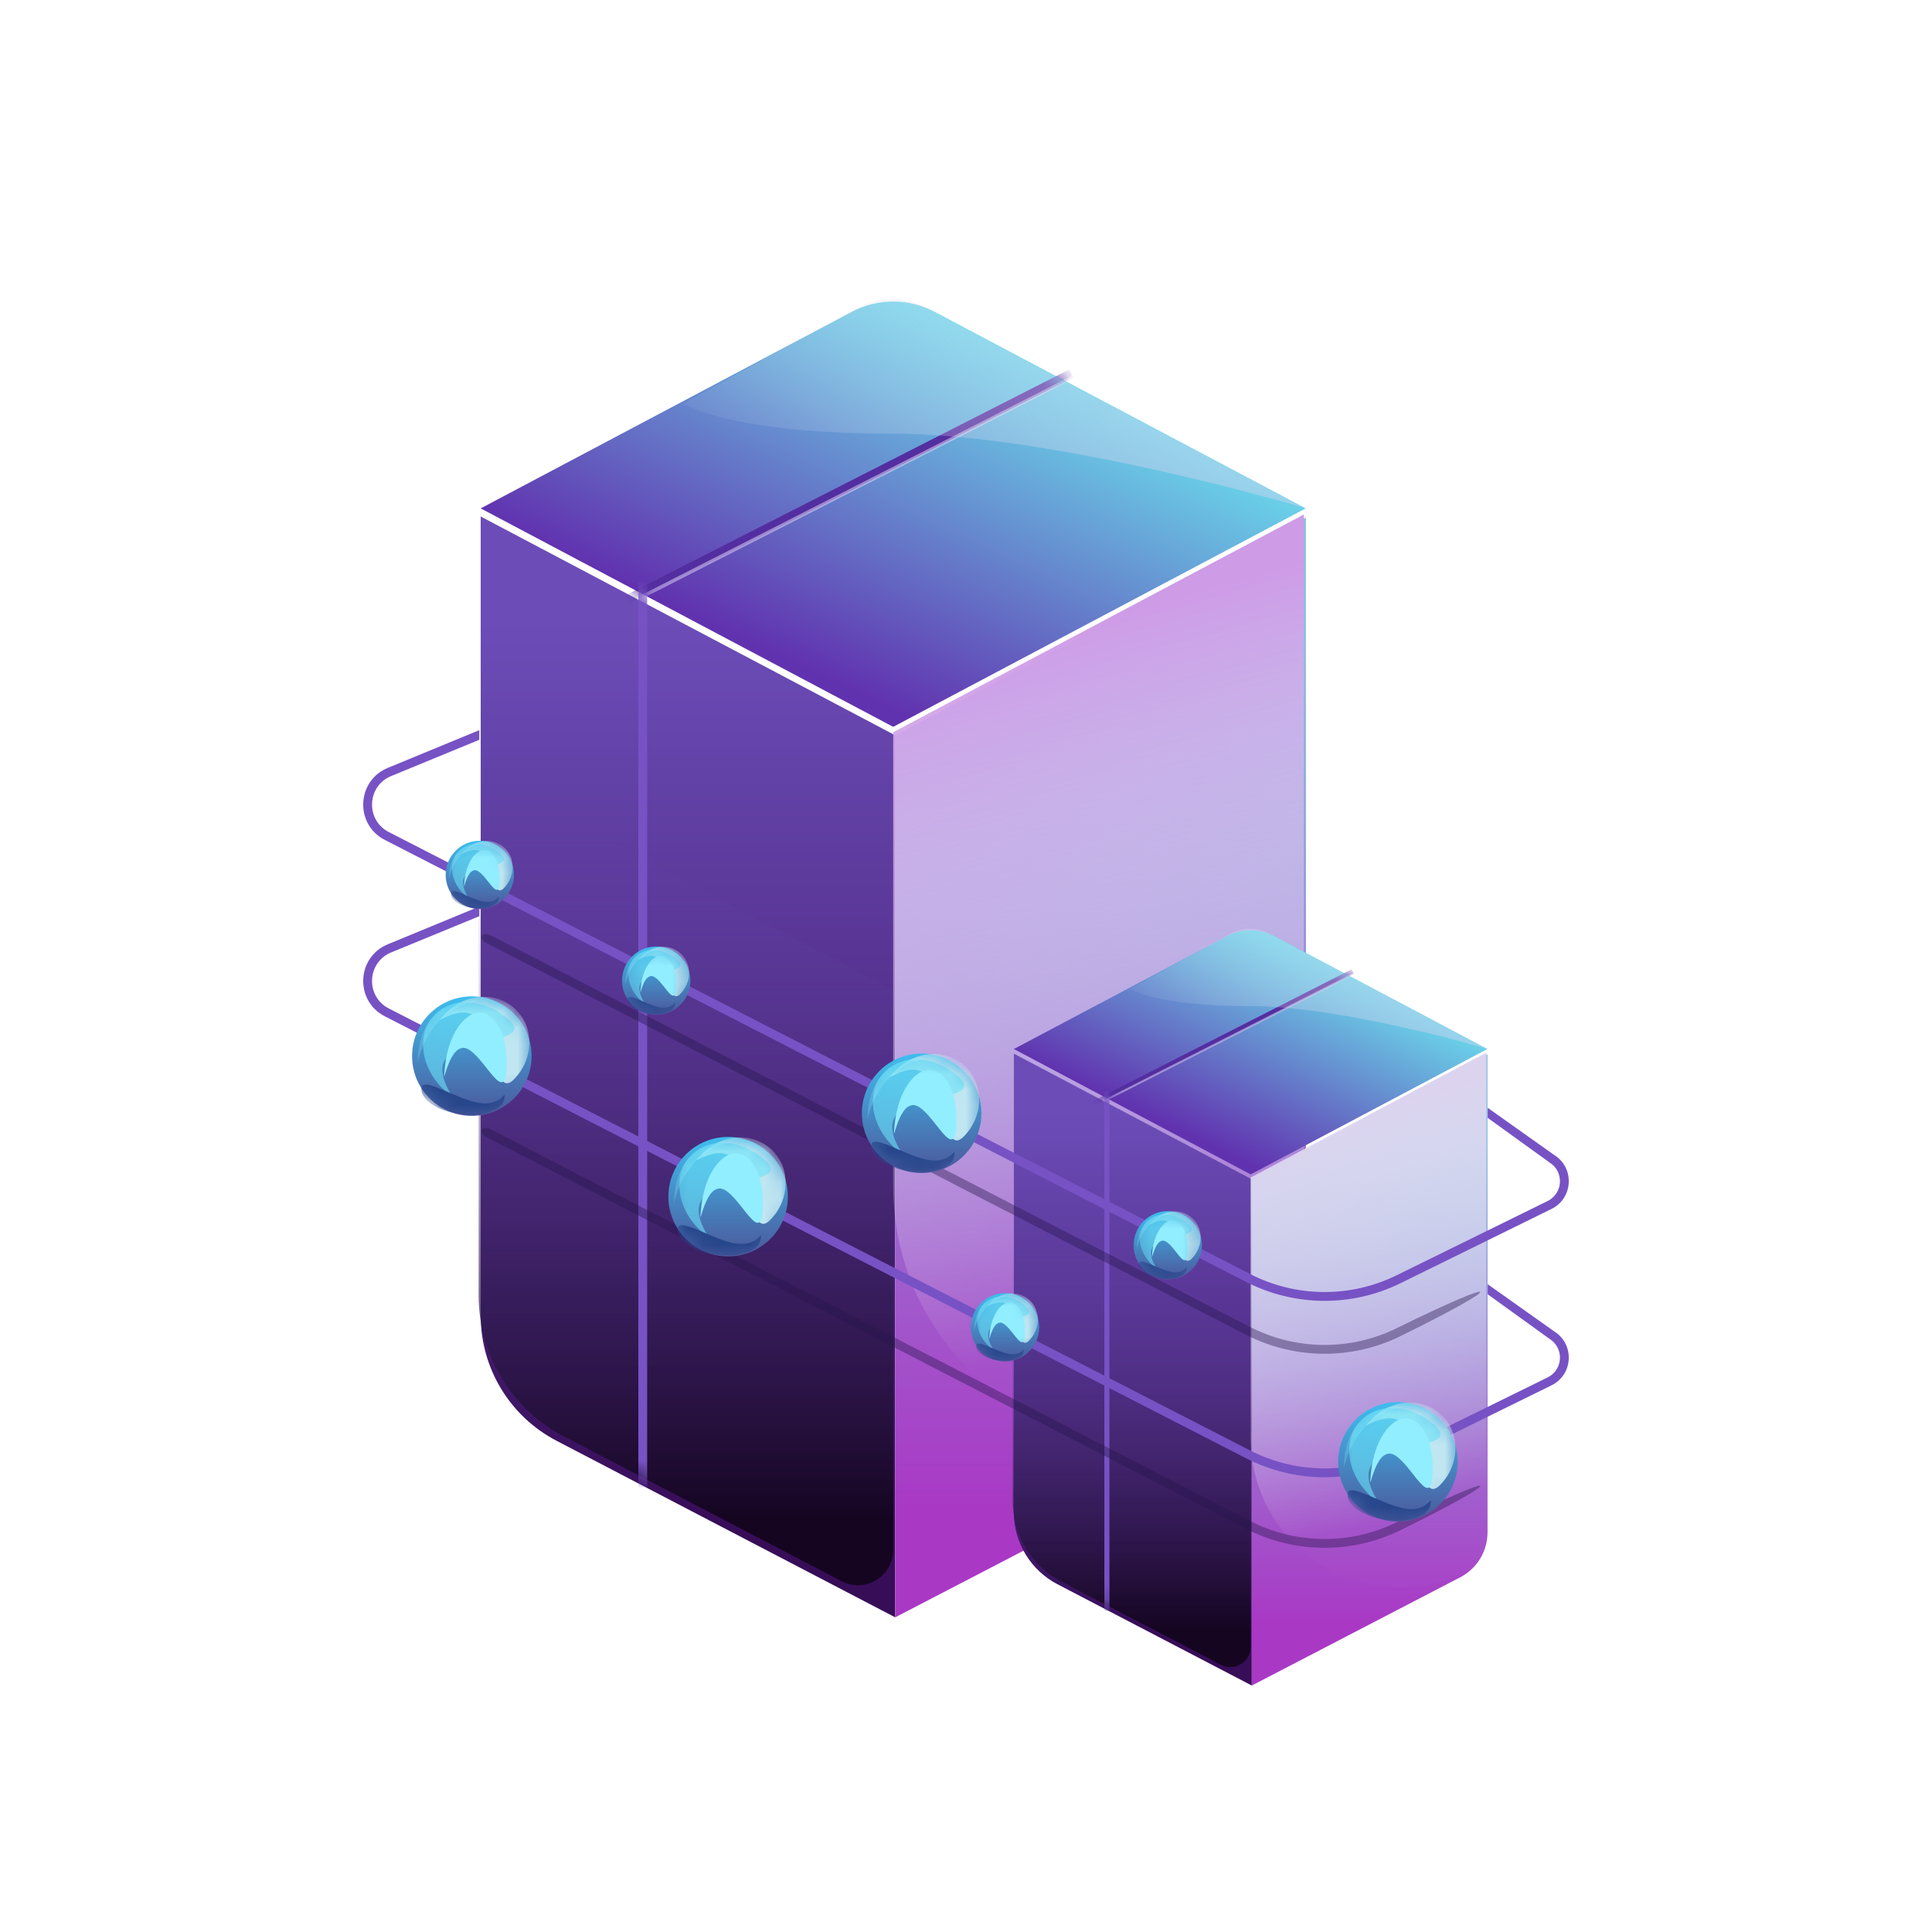 <svg width="125" height="125" viewBox="0 0 125 125" fill="none" xmlns="http://www.w3.org/2000/svg">
<path d="M55.119 20.171C56.79 19.287 58.79 19.287 60.461 20.171L84.479 32.892L57.79 47.027L31.101 32.892L55.119 20.171Z" fill="url(#paint0_linear_1713_763)"/>
<g filter="url(#filter0_i_1713_763)">
<path d="M31.101 84.552V32.845L57.921 47.004V104.07L36.011 92.648C32.993 91.075 31.101 87.955 31.101 84.552Z" fill="url(#paint1_linear_1713_763)"/>
</g>
<path d="M30.969 83.832V49.937L57.79 64.096V100.278C57.79 101.992 55.972 103.094 54.452 102.302L36.493 92.94C33.098 91.171 30.969 87.66 30.969 83.832Z" fill="url(#paint2_linear_1713_763)"/>
<g filter="url(#filter1_i_1713_763)">
<path d="M84.493 86.801V32.916L57.922 47.004V104.07L81.417 91.865C83.307 90.883 84.493 88.93 84.493 86.801Z" fill="url(#paint3_linear_1713_763)"/>
</g>
<path d="M84.361 88.421V33.286L57.79 47.374V76.714C57.79 89.347 71.184 97.483 82.394 91.659C83.603 91.031 84.361 89.783 84.361 88.421Z" fill="url(#paint4_linear_1713_763)"/>
<mask id="mask0_1713_763" style="mask-type:alpha" maskUnits="userSpaceOnUse" x="28" y="17" width="55" height="29">
<path d="M52.837 19.03C54.507 18.145 56.508 18.145 58.178 19.03L82.197 31.75L55.507 45.885L28.818 31.75L52.837 19.03Z" fill="url(#paint5_linear_1713_763)"/>
</mask>
<g mask="url(#mask0_1713_763)">
<path d="M69.31 24.157L39.494 39.343" stroke="#532EA0" stroke-width="0.571"/>
<path d="M71.022 23.587L41.206 38.773" stroke="#E8DEFD" stroke-opacity="0.5" stroke-width="0.228"/>
</g>
<mask id="mask1_1713_763" style="mask-type:alpha" maskUnits="userSpaceOnUse" x="30" y="32" width="28" height="73">
<path d="M30.969 84.524V32.817L57.79 46.976V104.042L35.879 92.62C32.862 91.047 30.969 87.927 30.969 84.524Z" fill="url(#paint6_linear_1713_763)"/>
</mask>
<g mask="url(#mask1_1713_763)">
<g filter="url(#filter2_d_1713_763)">
<path d="M41.301 37.663V96.227" stroke="#7752C4" stroke-width="0.571"/>
</g>
</g>
<path d="M55.498 19.899C56.846 19.157 58.477 19.144 59.837 19.864L84.347 32.845C84.347 32.845 68.248 28.055 57.658 28.055C47.069 28.055 44.226 26.108 44.226 26.108L55.498 19.899Z" fill="url(#paint7_linear_1713_763)" fill-opacity="0.4"/>
<path d="M79.383 60.569C80.342 60.061 81.49 60.061 82.449 60.569L96.235 67.871L80.916 75.984L65.597 67.871L79.383 60.569Z" fill="url(#paint8_linear_1713_763)"/>
<g filter="url(#filter3_i_1713_763)">
<path d="M65.597 97.523V67.844L80.992 75.971V108.726L68.415 102.17C66.683 101.267 65.597 99.476 65.597 97.523Z" fill="url(#paint9_linear_1713_763)"/>
</g>
<path d="M65.521 97.11V77.654L80.916 85.782V106.55C80.916 107.533 79.872 108.166 79 107.712L68.692 102.338C66.743 101.322 65.521 99.307 65.521 97.11Z" fill="url(#paint10_linear_1713_763)"/>
<g filter="url(#filter4_i_1713_763)">
<path d="M96.243 98.814V67.885L80.992 75.971V108.726L94.478 101.721C95.562 101.157 96.243 100.037 96.243 98.814Z" fill="url(#paint11_linear_1713_763)"/>
</g>
<path d="M96.168 99.744V68.097L80.916 76.184V93.024C80.916 100.276 88.604 104.945 95.038 101.603C95.732 101.242 96.168 100.526 96.168 99.744Z" fill="url(#paint12_linear_1713_763)"/>
<mask id="mask2_1713_763" style="mask-type:alpha" maskUnits="userSpaceOnUse" x="64" y="59" width="31" height="17">
<path d="M78.073 59.914C79.031 59.406 80.18 59.406 81.138 59.914L94.925 67.216L79.606 75.329L64.286 67.216L78.073 59.914Z" fill="url(#paint13_linear_1713_763)"/>
</mask>
<g mask="url(#mask2_1713_763)">
<path d="M87.529 62.857L70.414 71.574" stroke="#532EA0" stroke-width="0.328"/>
<path d="M88.511 62.529L71.397 71.246" stroke="#E8DEFD" stroke-opacity="0.5" stroke-width="0.131"/>
</g>
<mask id="mask3_1713_763" style="mask-type:alpha" maskUnits="userSpaceOnUse" x="65" y="67" width="16" height="42">
<path d="M65.522 97.507V67.828L80.916 75.955V108.71L68.34 102.154C66.608 101.251 65.522 99.46 65.522 97.507Z" fill="url(#paint14_linear_1713_763)"/>
</mask>
<g mask="url(#mask3_1713_763)">
<g filter="url(#filter5_d_1713_763)">
<path d="M71.452 70.61V104.225" stroke="#7752C4" stroke-width="0.328"/>
</g>
</g>
<path d="M79.601 60.413C80.375 59.987 81.311 59.98 82.092 60.393L96.16 67.844C96.16 67.844 86.919 65.094 80.841 65.094C74.763 65.094 73.131 63.977 73.131 63.977L79.601 60.413Z" fill="url(#paint15_linear_1713_763)" fill-opacity="0.4"/>
<path fill-rule="evenodd" clip-rule="evenodd" d="M25.123 49.669L31.012 47.24V47.864L25.333 50.2C23.737 50.831 23.628 53.05 25.156 53.834L80.882 82.43C83.851 83.954 87.366 83.983 90.361 82.511L100.132 77.705C101.133 77.213 101.207 75.814 100.264 75.219L96.254 72.326V71.676L100.569 74.736C101.889 75.57 101.785 77.528 100.384 78.217L90.613 83.023C87.456 84.575 83.751 84.543 80.621 82.938L24.896 54.341C22.931 53.334 23.07 50.481 25.123 49.669Z" fill="#7752C4"/>
<g filter="url(#filter6_f_1713_763)">
<path fill-rule="evenodd" clip-rule="evenodd" d="M31.753 60.517L80.882 85.854C83.851 87.378 87.366 87.407 90.361 85.935C97.466 82.44 97.605 83.008 90.612 86.447C87.456 87.999 83.751 87.968 80.621 86.362L31.493 61.025C30.838 60.689 31.244 60.256 31.753 60.517Z" fill="#26154B" fill-opacity="0.4"/>
</g>
<g filter="url(#filter7_f_1713_763)">
<path fill-rule="evenodd" clip-rule="evenodd" d="M31.753 73.071L80.882 98.408C83.851 99.932 87.366 99.962 90.361 98.489C97.466 94.995 97.605 95.562 90.612 99.001C87.456 100.554 83.751 100.522 80.621 98.916L31.493 73.579C30.838 73.243 31.244 72.81 31.753 73.071Z" fill="#26154B" fill-opacity="0.4"/>
</g>
<path fill-rule="evenodd" clip-rule="evenodd" d="M25.123 61.082L31.012 58.653V59.277L25.333 61.612C23.737 62.244 23.628 64.463 25.156 65.247L80.882 93.843C83.851 95.367 87.366 95.397 90.361 93.924L100.132 89.118C101.133 88.626 101.207 87.227 100.264 86.632L96.254 83.74V83.089L100.569 86.149C101.889 86.983 101.785 88.941 100.384 89.63L90.613 94.436C87.456 95.988 83.751 95.957 80.621 94.35L24.896 65.754C22.931 64.747 23.07 61.894 25.123 61.082Z" fill="#7752C4"/>
<circle cx="30.527" cy="68.329" r="3.866" fill="url(#paint16_linear_1713_763)"/>
<mask id="mask4_1713_763" style="mask-type:alpha" maskUnits="userSpaceOnUse" x="26" y="64" width="9" height="9">
<circle cx="30.527" cy="68.33" r="3.866" fill="url(#paint17_linear_1713_763)"/>
</mask>
<g mask="url(#mask4_1713_763)">
<g filter="url(#filter8_f_1713_763)">
<path d="M33.25 69.834C31.97 71.134 32.124 67.077 30.917 65.888C29.71 64.699 27.598 66.829 28.878 65.529C30.159 64.229 32.175 64.139 33.382 65.328C34.59 66.516 34.531 68.534 33.25 69.834Z" fill="#BFE6F1"/>
</g>
<g filter="url(#filter9_f_1713_763)">
<path d="M32.961 66.015C34.499 67.441 30.096 67.119 28.936 68.371C27.775 69.623 30.297 71.974 28.759 70.548C27.221 69.122 26.914 66.951 28.075 65.7C29.235 64.448 31.423 64.589 32.961 66.015Z" fill="#69E3F8" fill-opacity="0.6"/>
</g>
<g filter="url(#filter10_f_1713_763)">
<path d="M27.27 70.376C27.368 69.625 29.599 71.174 31.081 71.37C32.563 71.565 32.734 70.332 32.635 71.083C32.536 71.834 31.255 72.284 29.773 72.088C28.292 71.893 27.171 71.126 27.27 70.376Z" fill="#27468B"/>
</g>
<g filter="url(#filter11_f_1713_763)">
<path d="M32.746 69.394C32.538 71.418 31.115 67.91 30.022 67.798C28.93 67.686 28.582 71.013 28.79 68.988C28.997 66.964 30.051 65.414 31.143 65.526C32.236 65.638 32.953 67.37 32.746 69.394Z" fill="#91EEFF"/>
</g>
</g>
<path d="M30.867 64.793C29.606 64.629 27.073 65.192 27.02 68.752C27.26 67.558 28.366 65.095 30.867 64.793Z" fill="#A5F9FE" fill-opacity="0.21"/>
<circle cx="47.109" cy="77.425" r="3.866" fill="url(#paint18_linear_1713_763)"/>
<mask id="mask5_1713_763" style="mask-type:alpha" maskUnits="userSpaceOnUse" x="43" y="73" width="8" height="9">
<circle cx="47.11" cy="77.425" r="3.866" fill="url(#paint19_linear_1713_763)"/>
</mask>
<g mask="url(#mask5_1713_763)">
<g filter="url(#filter12_f_1713_763)">
<path d="M49.833 78.929C48.553 80.229 48.707 76.172 47.5 74.983C46.293 73.795 44.181 75.925 45.462 74.625C46.742 73.325 48.758 73.234 49.965 74.423C51.172 75.612 51.114 77.629 49.833 78.929Z" fill="#BFE6F1"/>
</g>
<g filter="url(#filter13_f_1713_763)">
<path d="M49.544 75.11C51.082 76.536 46.679 76.214 45.519 77.466C44.358 78.718 46.88 81.069 45.342 79.643C43.803 78.217 43.497 76.046 44.658 74.795C45.818 73.543 48.006 73.684 49.544 75.11Z" fill="#69E3F8" fill-opacity="0.6"/>
</g>
<g filter="url(#filter14_f_1713_763)">
<path d="M43.852 79.471C43.951 78.721 46.182 80.27 47.664 80.465C49.146 80.66 49.317 79.428 49.218 80.178C49.119 80.929 47.838 81.379 46.356 81.184C44.875 80.988 43.754 80.222 43.852 79.471Z" fill="#27468B"/>
</g>
<g filter="url(#filter15_f_1713_763)">
<path d="M49.329 78.489C49.121 80.513 47.698 77.005 46.605 76.893C45.513 76.781 45.165 80.108 45.373 78.084C45.58 76.059 46.634 74.509 47.726 74.621C48.819 74.733 49.536 76.465 49.329 78.489Z" fill="#91EEFF"/>
</g>
</g>
<path d="M47.45 73.888C46.189 73.725 43.656 74.287 43.603 77.848C43.843 76.654 44.949 74.191 47.45 73.888Z" fill="#A5F9FE" fill-opacity="0.21"/>
<circle cx="31.043" cy="56.604" r="2.209" fill="url(#paint20_linear_1713_763)"/>
<mask id="mask6_1713_763" style="mask-type:alpha" maskUnits="userSpaceOnUse" x="28" y="54" width="6" height="5">
<circle cx="31.043" cy="56.604" r="2.209" fill="url(#paint21_linear_1713_763)"/>
</mask>
<g mask="url(#mask6_1713_763)">
<g filter="url(#filter16_f_1713_763)">
<path d="M32.599 57.464C31.867 58.207 31.955 55.889 31.265 55.209C30.575 54.53 29.369 55.747 30.1 55.004C30.832 54.261 31.984 54.21 32.674 54.889C33.364 55.568 33.33 56.721 32.599 57.464Z" fill="#BFE6F1"/>
</g>
<g filter="url(#filter17_f_1713_763)">
<path d="M32.434 55.282C33.313 56.096 30.797 55.913 30.134 56.628C29.47 57.343 30.911 58.687 30.032 57.872C29.153 57.057 28.979 55.817 29.642 55.102C30.305 54.386 31.555 54.467 32.434 55.282Z" fill="#69E3F8" fill-opacity="0.6"/>
</g>
<g filter="url(#filter18_f_1713_763)">
<path d="M29.181 57.773C29.238 57.345 30.513 58.23 31.359 58.341C32.206 58.453 32.304 57.749 32.247 58.178C32.191 58.606 31.459 58.864 30.612 58.752C29.765 58.641 29.125 58.202 29.181 57.773Z" fill="#27468B"/>
</g>
<g filter="url(#filter19_f_1713_763)">
<path d="M32.31 57.212C32.192 58.369 31.378 56.364 30.754 56.3C30.13 56.236 29.931 58.138 30.05 56.981C30.169 55.824 30.771 54.938 31.395 55.002C32.019 55.066 32.429 56.056 32.31 57.212Z" fill="#91EEFF"/>
</g>
</g>
<path d="M31.237 54.584C30.517 54.49 29.069 54.812 29.039 56.846C29.176 56.164 29.808 54.756 31.237 54.584Z" fill="#A5F9FE" fill-opacity="0.21"/>
<circle cx="42.456" cy="63.452" r="2.209" fill="url(#paint22_linear_1713_763)"/>
<mask id="mask7_1713_763" style="mask-type:alpha" maskUnits="userSpaceOnUse" x="40" y="61" width="5" height="5">
<circle cx="42.456" cy="63.452" r="2.209" fill="url(#paint23_linear_1713_763)"/>
</mask>
<g mask="url(#mask7_1713_763)">
<g filter="url(#filter20_f_1713_763)">
<path d="M44.012 64.312C43.28 65.055 43.368 62.736 42.678 62.057C41.988 61.378 40.782 62.595 41.513 61.852C42.245 61.109 43.397 61.058 44.087 61.737C44.777 62.416 44.743 63.569 44.012 64.312Z" fill="#BFE6F1"/>
</g>
<g filter="url(#filter21_f_1713_763)">
<path d="M43.847 62.13C44.726 62.944 42.21 62.761 41.547 63.476C40.883 64.191 42.324 65.535 41.445 64.72C40.566 63.905 40.392 62.665 41.055 61.949C41.718 61.234 42.968 61.315 43.847 62.13Z" fill="#69E3F8" fill-opacity="0.6"/>
</g>
<g filter="url(#filter22_f_1713_763)">
<path d="M40.594 64.621C40.651 64.192 41.926 65.078 42.772 65.189C43.619 65.301 43.717 64.597 43.66 65.025C43.604 65.454 42.872 65.712 42.025 65.6C41.178 65.488 40.538 65.05 40.594 64.621Z" fill="#27468B"/>
</g>
<g filter="url(#filter23_f_1713_763)">
<path d="M43.724 64.06C43.605 65.217 42.791 63.212 42.167 63.148C41.543 63.084 41.344 64.985 41.463 63.829C41.582 62.672 42.184 61.786 42.808 61.85C43.432 61.914 43.842 62.904 43.724 64.06Z" fill="#91EEFF"/>
</g>
</g>
<path d="M42.65 61.431C41.93 61.338 40.482 61.659 40.452 63.694C40.589 63.012 41.221 61.604 42.65 61.431Z" fill="#A5F9FE" fill-opacity="0.21"/>
<circle cx="65.025" cy="85.875" r="2.209" fill="url(#paint24_linear_1713_763)"/>
<mask id="mask8_1713_763" style="mask-type:alpha" maskUnits="userSpaceOnUse" x="62" y="83" width="6" height="6">
<circle cx="65.025" cy="85.875" r="2.209" fill="url(#paint25_linear_1713_763)"/>
</mask>
<g mask="url(#mask8_1713_763)">
<g filter="url(#filter24_f_1713_763)">
<path d="M66.582 86.735C65.85 87.478 65.938 85.159 65.248 84.48C64.558 83.801 63.352 85.018 64.083 84.275C64.815 83.532 65.967 83.48 66.657 84.16C67.347 84.839 67.313 85.992 66.582 86.735Z" fill="#BFE6F1"/>
</g>
<g filter="url(#filter25_f_1713_763)">
<path d="M66.417 84.552C67.296 85.367 64.779 85.183 64.116 85.898C63.453 86.614 64.894 87.957 64.015 87.143C63.136 86.328 62.961 85.087 63.624 84.372C64.288 83.657 65.538 83.737 66.417 84.552Z" fill="#69E3F8" fill-opacity="0.6"/>
</g>
<g filter="url(#filter26_f_1713_763)">
<path d="M63.164 87.044C63.221 86.615 64.496 87.501 65.342 87.612C66.189 87.724 66.287 87.019 66.23 87.448C66.174 87.877 65.442 88.134 64.595 88.023C63.748 87.911 63.108 87.473 63.164 87.044Z" fill="#27468B"/>
</g>
<g filter="url(#filter27_f_1713_763)">
<path d="M66.293 86.483C66.175 87.64 65.361 85.635 64.737 85.571C64.113 85.507 63.914 87.408 64.033 86.251C64.151 85.095 64.754 84.209 65.378 84.273C66.002 84.337 66.412 85.326 66.293 86.483Z" fill="#91EEFF"/>
</g>
</g>
<path d="M65.219 83.854C64.499 83.761 63.051 84.082 63.021 86.117C63.159 85.434 63.791 84.027 65.219 83.854Z" fill="#A5F9FE" fill-opacity="0.21"/>
<circle cx="75.554" cy="80.572" r="2.209" fill="url(#paint26_linear_1713_763)"/>
<mask id="mask9_1713_763" style="mask-type:alpha" maskUnits="userSpaceOnUse" x="73" y="78" width="5" height="5">
<circle cx="75.554" cy="80.572" r="2.209" fill="url(#paint27_linear_1713_763)"/>
</mask>
<g mask="url(#mask9_1713_763)">
<g filter="url(#filter28_f_1713_763)">
<path d="M77.11 81.431C76.379 82.174 76.467 79.856 75.777 79.177C75.087 78.498 73.881 79.715 74.612 78.972C75.344 78.229 76.496 78.177 77.186 78.856C77.876 79.536 77.842 80.689 77.11 81.431Z" fill="#BFE6F1"/>
</g>
<g filter="url(#filter29_f_1713_763)">
<path d="M76.945 79.249C77.824 80.064 75.308 79.88 74.645 80.595C73.982 81.311 75.423 82.654 74.544 81.84C73.665 81.025 73.49 79.784 74.153 79.069C74.816 78.354 76.066 78.434 76.945 79.249Z" fill="#69E3F8" fill-opacity="0.6"/>
</g>
<g filter="url(#filter30_f_1713_763)">
<path d="M73.693 81.741C73.749 81.312 75.024 82.198 75.871 82.309C76.718 82.421 76.816 81.716 76.759 82.145C76.703 82.574 75.97 82.831 75.124 82.72C74.277 82.608 73.636 82.17 73.693 81.741Z" fill="#27468B"/>
</g>
<g filter="url(#filter31_f_1713_763)">
<path d="M76.822 81.18C76.704 82.337 75.89 80.332 75.266 80.268C74.642 80.204 74.443 82.105 74.562 80.948C74.68 79.791 75.282 78.906 75.907 78.97C76.531 79.034 76.941 80.023 76.822 81.18Z" fill="#91EEFF"/>
</g>
</g>
<path d="M75.748 78.551C75.028 78.457 73.58 78.779 73.55 80.814C73.687 80.131 74.319 78.724 75.748 78.551Z" fill="#A5F9FE" fill-opacity="0.21"/>
<circle cx="59.63" cy="72.029" r="3.866" fill="url(#paint28_linear_1713_763)"/>
<mask id="mask10_1713_763" style="mask-type:alpha" maskUnits="userSpaceOnUse" x="55" y="68" width="9" height="8">
<circle cx="59.631" cy="72.029" r="3.866" fill="url(#paint29_linear_1713_763)"/>
</mask>
<g mask="url(#mask10_1713_763)">
<g filter="url(#filter32_f_1713_763)">
<path d="M62.354 73.534C61.074 74.834 61.228 70.777 60.02 69.588C58.813 68.399 56.702 70.529 57.982 69.229C59.262 67.929 61.279 67.839 62.486 69.028C63.693 70.216 63.634 72.234 62.354 73.534Z" fill="#BFE6F1"/>
</g>
<g filter="url(#filter33_f_1713_763)">
<path d="M62.065 69.715C63.603 71.141 59.201 70.819 58.04 72.07C56.88 73.322 59.401 75.674 57.863 74.248C56.325 72.822 56.019 70.651 57.179 69.399C58.34 68.147 60.527 68.289 62.065 69.715Z" fill="#69E3F8" fill-opacity="0.6"/>
</g>
<g filter="url(#filter34_f_1713_763)">
<path d="M56.374 74.076C56.473 73.325 58.704 74.874 60.185 75.069C61.667 75.265 61.839 74.032 61.74 74.783C61.641 75.533 60.359 75.983 58.878 75.788C57.396 75.593 56.275 74.826 56.374 74.076Z" fill="#27468B"/>
</g>
<g filter="url(#filter35_f_1713_763)">
<path d="M61.85 73.094C61.642 75.118 60.219 71.609 59.126 71.498C58.034 71.385 57.686 74.713 57.894 72.688C58.101 70.664 59.155 69.114 60.247 69.225C61.34 69.338 62.057 71.069 61.85 73.094Z" fill="#91EEFF"/>
</g>
</g>
<path d="M59.971 68.493C58.71 68.329 56.177 68.892 56.124 72.452C56.364 71.258 57.47 68.795 59.971 68.493Z" fill="#A5F9FE" fill-opacity="0.21"/>
<circle cx="90.446" cy="94.58" r="3.866" fill="url(#paint30_linear_1713_763)"/>
<mask id="mask11_1713_763" style="mask-type:alpha" maskUnits="userSpaceOnUse" x="86" y="90" width="9" height="9">
<circle cx="90.446" cy="94.58" r="3.866" fill="url(#paint31_linear_1713_763)"/>
</mask>
<g mask="url(#mask11_1713_763)">
<g filter="url(#filter36_f_1713_763)">
<path d="M93.169 96.084C91.889 97.384 92.043 93.327 90.836 92.138C89.629 90.949 87.517 93.079 88.797 91.779C90.078 90.479 92.094 90.389 93.301 91.578C94.508 92.766 94.45 94.784 93.169 96.084Z" fill="#BFE6F1"/>
</g>
<g filter="url(#filter37_f_1713_763)">
<path d="M92.881 92.265C94.419 93.691 90.016 93.369 88.856 94.621C87.695 95.872 90.217 98.224 88.678 96.798C87.14 95.372 86.834 93.201 87.995 91.95C89.155 90.698 91.343 90.839 92.881 92.265Z" fill="#69E3F8" fill-opacity="0.6"/>
</g>
<g filter="url(#filter38_f_1713_763)">
<path d="M87.189 96.626C87.288 95.875 89.519 97.424 91.001 97.62C92.483 97.815 92.654 96.582 92.555 97.333C92.456 98.083 91.175 98.534 89.693 98.338C88.212 98.143 87.091 97.376 87.189 96.626Z" fill="#27468B"/>
</g>
<g filter="url(#filter39_f_1713_763)">
<path d="M92.665 95.644C92.457 97.668 91.034 94.16 89.942 94.048C88.849 93.936 88.502 97.263 88.709 95.238C88.917 93.214 89.971 91.664 91.063 91.776C92.155 91.888 92.873 93.62 92.665 95.644Z" fill="#91EEFF"/>
</g>
</g>
<path d="M90.786 91.043C89.526 90.879 86.992 91.442 86.939 95.002C87.18 93.808 88.285 91.345 90.786 91.043Z" fill="#A5F9FE" fill-opacity="0.21"/>
<defs>
<filter id="filter0_i_1713_763" x="31.101" y="32.845" width="26.821" height="71.796" filterUnits="userSpaceOnUse" color-interpolation-filters="sRGB">
<feFlood flood-opacity="0" result="BackgroundImageFix"/>
<feBlend mode="normal" in="SourceGraphic" in2="BackgroundImageFix" result="shape"/>
<feColorMatrix in="SourceAlpha" type="matrix" values="0 0 0 0 0 0 0 0 0 0 0 0 0 0 0 0 0 0 127 0" result="hardAlpha"/>
<feOffset dy="0.571"/>
<feGaussianBlur stdDeviation="0.285"/>
<feComposite in2="hardAlpha" operator="arithmetic" k2="-1" k3="1"/>
<feColorMatrix type="matrix" values="0 0 0 0 1 0 0 0 0 1 0 0 0 0 1 0 0 0 0.25 0"/>
<feBlend mode="normal" in2="shape" result="effect1_innerShadow_1713_763"/>
</filter>
<filter id="filter1_i_1713_763" x="57.921" y="32.916" width="26.571" height="71.724" filterUnits="userSpaceOnUse" color-interpolation-filters="sRGB">
<feFlood flood-opacity="0" result="BackgroundImageFix"/>
<feBlend mode="normal" in="SourceGraphic" in2="BackgroundImageFix" result="shape"/>
<feColorMatrix in="SourceAlpha" type="matrix" values="0 0 0 0 0 0 0 0 0 0 0 0 0 0 0 0 0 0 127 0" result="hardAlpha"/>
<feOffset dy="0.571"/>
<feGaussianBlur stdDeviation="0.285"/>
<feComposite in2="hardAlpha" operator="arithmetic" k2="-1" k3="1"/>
<feColorMatrix type="matrix" values="0 0 0 0 1 0 0 0 0 1 0 0 0 0 1 0 0 0 1 0"/>
<feBlend mode="normal" in2="shape" result="effect1_innerShadow_1713_763"/>
</filter>
<filter id="filter2_d_1713_763" x="41.016" y="37.378" width="1.141" height="59.134" filterUnits="userSpaceOnUse" color-interpolation-filters="sRGB">
<feFlood flood-opacity="0" result="BackgroundImageFix"/>
<feColorMatrix in="SourceAlpha" type="matrix" values="0 0 0 0 0 0 0 0 0 0 0 0 0 0 0 0 0 0 127 0" result="hardAlpha"/>
<feOffset dx="0.285"/>
<feGaussianBlur stdDeviation="0.143"/>
<feComposite in2="hardAlpha" operator="out"/>
<feColorMatrix type="matrix" values="0 0 0 0 0.103 0 0 0 0 0.069 0 0 0 0 0.317 0 0 0 0.45 0"/>
<feBlend mode="normal" in2="BackgroundImageFix" result="effect1_dropShadow_1713_763"/>
<feBlend mode="normal" in="SourceGraphic" in2="effect1_dropShadow_1713_763" result="shape"/>
</filter>
<filter id="filter3_i_1713_763" x="65.597" y="67.844" width="15.395" height="41.21" filterUnits="userSpaceOnUse" color-interpolation-filters="sRGB">
<feFlood flood-opacity="0" result="BackgroundImageFix"/>
<feBlend mode="normal" in="SourceGraphic" in2="BackgroundImageFix" result="shape"/>
<feColorMatrix in="SourceAlpha" type="matrix" values="0 0 0 0 0 0 0 0 0 0 0 0 0 0 0 0 0 0 127 0" result="hardAlpha"/>
<feOffset dy="0.328"/>
<feGaussianBlur stdDeviation="0.164"/>
<feComposite in2="hardAlpha" operator="arithmetic" k2="-1" k3="1"/>
<feColorMatrix type="matrix" values="0 0 0 0 1 0 0 0 0 1 0 0 0 0 1 0 0 0 0.25 0"/>
<feBlend mode="normal" in2="shape" result="effect1_innerShadow_1713_763"/>
</filter>
<filter id="filter4_i_1713_763" x="80.992" y="67.885" width="15.252" height="41.169" filterUnits="userSpaceOnUse" color-interpolation-filters="sRGB">
<feFlood flood-opacity="0" result="BackgroundImageFix"/>
<feBlend mode="normal" in="SourceGraphic" in2="BackgroundImageFix" result="shape"/>
<feColorMatrix in="SourceAlpha" type="matrix" values="0 0 0 0 0 0 0 0 0 0 0 0 0 0 0 0 0 0 127 0" result="hardAlpha"/>
<feOffset dy="0.328"/>
<feGaussianBlur stdDeviation="0.164"/>
<feComposite in2="hardAlpha" operator="arithmetic" k2="-1" k3="1"/>
<feColorMatrix type="matrix" values="0 0 0 0 1 0 0 0 0 1 0 0 0 0 1 0 0 0 1 0"/>
<feBlend mode="normal" in2="shape" result="effect1_innerShadow_1713_763"/>
</filter>
<filter id="filter5_d_1713_763" x="71.289" y="70.446" width="0.655" height="33.943" filterUnits="userSpaceOnUse" color-interpolation-filters="sRGB">
<feFlood flood-opacity="0" result="BackgroundImageFix"/>
<feColorMatrix in="SourceAlpha" type="matrix" values="0 0 0 0 0 0 0 0 0 0 0 0 0 0 0 0 0 0 127 0" result="hardAlpha"/>
<feOffset dx="0.164"/>
<feGaussianBlur stdDeviation="0.082"/>
<feComposite in2="hardAlpha" operator="out"/>
<feColorMatrix type="matrix" values="0 0 0 0 0.103 0 0 0 0 0.069 0 0 0 0 0.317 0 0 0 0.45 0"/>
<feBlend mode="normal" in2="BackgroundImageFix" result="effect1_dropShadow_1713_763"/>
<feBlend mode="normal" in="SourceGraphic" in2="effect1_dropShadow_1713_763" result="shape"/>
</filter>
<filter id="filter6_f_1713_763" x="29.441" y="58.725" width="68.045" height="30.576" filterUnits="userSpaceOnUse" color-interpolation-filters="sRGB">
<feFlood flood-opacity="0" result="BackgroundImageFix"/>
<feBlend mode="normal" in="SourceGraphic" in2="BackgroundImageFix" result="shape"/>
<feGaussianBlur stdDeviation="0.856" result="effect1_foregroundBlur_1713_763"/>
</filter>
<filter id="filter7_f_1713_763" x="29.441" y="71.279" width="68.045" height="30.576" filterUnits="userSpaceOnUse" color-interpolation-filters="sRGB">
<feFlood flood-opacity="0" result="BackgroundImageFix"/>
<feBlend mode="normal" in="SourceGraphic" in2="BackgroundImageFix" result="shape"/>
<feGaussianBlur stdDeviation="0.856" result="effect1_foregroundBlur_1713_763"/>
</filter>
<filter id="filter8_f_1713_763" x="27.278" y="63.289" width="8.175" height="8.001" filterUnits="userSpaceOnUse" color-interpolation-filters="sRGB">
<feFlood flood-opacity="0" result="BackgroundImageFix"/>
<feBlend mode="normal" in="SourceGraphic" in2="BackgroundImageFix" result="shape"/>
<feGaussianBlur stdDeviation="0.601" result="effect1_foregroundBlur_1713_763"/>
</filter>
<filter id="filter9_f_1713_763" x="26.168" y="63.643" width="8.317" height="8.552" filterUnits="userSpaceOnUse" color-interpolation-filters="sRGB">
<feFlood flood-opacity="0" result="BackgroundImageFix"/>
<feBlend mode="normal" in="SourceGraphic" in2="BackgroundImageFix" result="shape"/>
<feGaussianBlur stdDeviation="0.601" result="effect1_foregroundBlur_1713_763"/>
</filter>
<filter id="filter10_f_1713_763" x="26.061" y="68.969" width="7.8" height="4.367" filterUnits="userSpaceOnUse" color-interpolation-filters="sRGB">
<feFlood flood-opacity="0" result="BackgroundImageFix"/>
<feBlend mode="normal" in="SourceGraphic" in2="BackgroundImageFix" result="shape"/>
<feGaussianBlur stdDeviation="0.601" result="effect1_foregroundBlur_1713_763"/>
</filter>
<filter id="filter11_f_1713_763" x="24.953" y="61.74" width="11.608" height="12.062" filterUnits="userSpaceOnUse" color-interpolation-filters="sRGB">
<feFlood flood-opacity="0" result="BackgroundImageFix"/>
<feBlend mode="normal" in="SourceGraphic" in2="BackgroundImageFix" result="shape"/>
<feGaussianBlur stdDeviation="1.89" result="effect1_foregroundBlur_1713_763"/>
</filter>
<filter id="filter12_f_1713_763" x="43.861" y="72.385" width="8.175" height="8.001" filterUnits="userSpaceOnUse" color-interpolation-filters="sRGB">
<feFlood flood-opacity="0" result="BackgroundImageFix"/>
<feBlend mode="normal" in="SourceGraphic" in2="BackgroundImageFix" result="shape"/>
<feGaussianBlur stdDeviation="0.601" result="effect1_foregroundBlur_1713_763"/>
</filter>
<filter id="filter13_f_1713_763" x="42.751" y="72.738" width="8.317" height="8.552" filterUnits="userSpaceOnUse" color-interpolation-filters="sRGB">
<feFlood flood-opacity="0" result="BackgroundImageFix"/>
<feBlend mode="normal" in="SourceGraphic" in2="BackgroundImageFix" result="shape"/>
<feGaussianBlur stdDeviation="0.601" result="effect1_foregroundBlur_1713_763"/>
</filter>
<filter id="filter14_f_1713_763" x="42.644" y="78.064" width="7.8" height="4.367" filterUnits="userSpaceOnUse" color-interpolation-filters="sRGB">
<feFlood flood-opacity="0" result="BackgroundImageFix"/>
<feBlend mode="normal" in="SourceGraphic" in2="BackgroundImageFix" result="shape"/>
<feGaussianBlur stdDeviation="0.601" result="effect1_foregroundBlur_1713_763"/>
</filter>
<filter id="filter15_f_1713_763" x="41.536" y="70.835" width="11.608" height="12.062" filterUnits="userSpaceOnUse" color-interpolation-filters="sRGB">
<feFlood flood-opacity="0" result="BackgroundImageFix"/>
<feBlend mode="normal" in="SourceGraphic" in2="BackgroundImageFix" result="shape"/>
<feGaussianBlur stdDeviation="1.89" result="effect1_foregroundBlur_1713_763"/>
</filter>
<filter id="filter16_f_1713_763" x="29.186" y="53.724" width="4.671" height="4.572" filterUnits="userSpaceOnUse" color-interpolation-filters="sRGB">
<feFlood flood-opacity="0" result="BackgroundImageFix"/>
<feBlend mode="normal" in="SourceGraphic" in2="BackgroundImageFix" result="shape"/>
<feGaussianBlur stdDeviation="0.344" result="effect1_foregroundBlur_1713_763"/>
</filter>
<filter id="filter17_f_1713_763" x="28.552" y="53.926" width="4.753" height="4.887" filterUnits="userSpaceOnUse" color-interpolation-filters="sRGB">
<feFlood flood-opacity="0" result="BackgroundImageFix"/>
<feBlend mode="normal" in="SourceGraphic" in2="BackgroundImageFix" result="shape"/>
<feGaussianBlur stdDeviation="0.344" result="effect1_foregroundBlur_1713_763"/>
</filter>
<filter id="filter18_f_1713_763" x="28.491" y="56.97" width="4.457" height="2.496" filterUnits="userSpaceOnUse" color-interpolation-filters="sRGB">
<feFlood flood-opacity="0" result="BackgroundImageFix"/>
<feBlend mode="normal" in="SourceGraphic" in2="BackgroundImageFix" result="shape"/>
<feGaussianBlur stdDeviation="0.344" result="effect1_foregroundBlur_1713_763"/>
</filter>
<filter id="filter19_f_1713_763" x="27.858" y="52.839" width="6.633" height="6.892" filterUnits="userSpaceOnUse" color-interpolation-filters="sRGB">
<feFlood flood-opacity="0" result="BackgroundImageFix"/>
<feBlend mode="normal" in="SourceGraphic" in2="BackgroundImageFix" result="shape"/>
<feGaussianBlur stdDeviation="1.08" result="effect1_foregroundBlur_1713_763"/>
</filter>
<filter id="filter20_f_1713_763" x="40.599" y="60.572" width="4.671" height="4.572" filterUnits="userSpaceOnUse" color-interpolation-filters="sRGB">
<feFlood flood-opacity="0" result="BackgroundImageFix"/>
<feBlend mode="normal" in="SourceGraphic" in2="BackgroundImageFix" result="shape"/>
<feGaussianBlur stdDeviation="0.344" result="effect1_foregroundBlur_1713_763"/>
</filter>
<filter id="filter21_f_1713_763" x="39.965" y="60.774" width="4.753" height="4.887" filterUnits="userSpaceOnUse" color-interpolation-filters="sRGB">
<feFlood flood-opacity="0" result="BackgroundImageFix"/>
<feBlend mode="normal" in="SourceGraphic" in2="BackgroundImageFix" result="shape"/>
<feGaussianBlur stdDeviation="0.344" result="effect1_foregroundBlur_1713_763"/>
</filter>
<filter id="filter22_f_1713_763" x="39.904" y="63.818" width="4.457" height="2.496" filterUnits="userSpaceOnUse" color-interpolation-filters="sRGB">
<feFlood flood-opacity="0" result="BackgroundImageFix"/>
<feBlend mode="normal" in="SourceGraphic" in2="BackgroundImageFix" result="shape"/>
<feGaussianBlur stdDeviation="0.344" result="effect1_foregroundBlur_1713_763"/>
</filter>
<filter id="filter23_f_1713_763" x="39.271" y="59.687" width="6.633" height="6.892" filterUnits="userSpaceOnUse" color-interpolation-filters="sRGB">
<feFlood flood-opacity="0" result="BackgroundImageFix"/>
<feBlend mode="normal" in="SourceGraphic" in2="BackgroundImageFix" result="shape"/>
<feGaussianBlur stdDeviation="1.08" result="effect1_foregroundBlur_1713_763"/>
</filter>
<filter id="filter24_f_1713_763" x="63.169" y="82.995" width="4.671" height="4.572" filterUnits="userSpaceOnUse" color-interpolation-filters="sRGB">
<feFlood flood-opacity="0" result="BackgroundImageFix"/>
<feBlend mode="normal" in="SourceGraphic" in2="BackgroundImageFix" result="shape"/>
<feGaussianBlur stdDeviation="0.344" result="effect1_foregroundBlur_1713_763"/>
</filter>
<filter id="filter25_f_1713_763" x="62.535" y="83.197" width="4.753" height="4.887" filterUnits="userSpaceOnUse" color-interpolation-filters="sRGB">
<feFlood flood-opacity="0" result="BackgroundImageFix"/>
<feBlend mode="normal" in="SourceGraphic" in2="BackgroundImageFix" result="shape"/>
<feGaussianBlur stdDeviation="0.344" result="effect1_foregroundBlur_1713_763"/>
</filter>
<filter id="filter26_f_1713_763" x="62.473" y="86.24" width="4.457" height="2.496" filterUnits="userSpaceOnUse" color-interpolation-filters="sRGB">
<feFlood flood-opacity="0" result="BackgroundImageFix"/>
<feBlend mode="normal" in="SourceGraphic" in2="BackgroundImageFix" result="shape"/>
<feGaussianBlur stdDeviation="0.344" result="effect1_foregroundBlur_1713_763"/>
</filter>
<filter id="filter27_f_1713_763" x="61.841" y="82.109" width="6.633" height="6.892" filterUnits="userSpaceOnUse" color-interpolation-filters="sRGB">
<feFlood flood-opacity="0" result="BackgroundImageFix"/>
<feBlend mode="normal" in="SourceGraphic" in2="BackgroundImageFix" result="shape"/>
<feGaussianBlur stdDeviation="1.08" result="effect1_foregroundBlur_1713_763"/>
</filter>
<filter id="filter28_f_1713_763" x="73.698" y="77.692" width="4.671" height="4.572" filterUnits="userSpaceOnUse" color-interpolation-filters="sRGB">
<feFlood flood-opacity="0" result="BackgroundImageFix"/>
<feBlend mode="normal" in="SourceGraphic" in2="BackgroundImageFix" result="shape"/>
<feGaussianBlur stdDeviation="0.344" result="effect1_foregroundBlur_1713_763"/>
</filter>
<filter id="filter29_f_1713_763" x="73.064" y="77.894" width="4.753" height="4.887" filterUnits="userSpaceOnUse" color-interpolation-filters="sRGB">
<feFlood flood-opacity="0" result="BackgroundImageFix"/>
<feBlend mode="normal" in="SourceGraphic" in2="BackgroundImageFix" result="shape"/>
<feGaussianBlur stdDeviation="0.344" result="effect1_foregroundBlur_1713_763"/>
</filter>
<filter id="filter30_f_1713_763" x="73.002" y="80.937" width="4.457" height="2.496" filterUnits="userSpaceOnUse" color-interpolation-filters="sRGB">
<feFlood flood-opacity="0" result="BackgroundImageFix"/>
<feBlend mode="normal" in="SourceGraphic" in2="BackgroundImageFix" result="shape"/>
<feGaussianBlur stdDeviation="0.344" result="effect1_foregroundBlur_1713_763"/>
</filter>
<filter id="filter31_f_1713_763" x="72.369" y="76.806" width="6.633" height="6.892" filterUnits="userSpaceOnUse" color-interpolation-filters="sRGB">
<feFlood flood-opacity="0" result="BackgroundImageFix"/>
<feBlend mode="normal" in="SourceGraphic" in2="BackgroundImageFix" result="shape"/>
<feGaussianBlur stdDeviation="1.08" result="effect1_foregroundBlur_1713_763"/>
</filter>
<filter id="filter32_f_1713_763" x="56.381" y="66.989" width="8.175" height="8.001" filterUnits="userSpaceOnUse" color-interpolation-filters="sRGB">
<feFlood flood-opacity="0" result="BackgroundImageFix"/>
<feBlend mode="normal" in="SourceGraphic" in2="BackgroundImageFix" result="shape"/>
<feGaussianBlur stdDeviation="0.601" result="effect1_foregroundBlur_1713_763"/>
</filter>
<filter id="filter33_f_1713_763" x="55.273" y="67.343" width="8.317" height="8.552" filterUnits="userSpaceOnUse" color-interpolation-filters="sRGB">
<feFlood flood-opacity="0" result="BackgroundImageFix"/>
<feBlend mode="normal" in="SourceGraphic" in2="BackgroundImageFix" result="shape"/>
<feGaussianBlur stdDeviation="0.601" result="effect1_foregroundBlur_1713_763"/>
</filter>
<filter id="filter34_f_1713_763" x="55.165" y="72.669" width="7.8" height="4.367" filterUnits="userSpaceOnUse" color-interpolation-filters="sRGB">
<feFlood flood-opacity="0" result="BackgroundImageFix"/>
<feBlend mode="normal" in="SourceGraphic" in2="BackgroundImageFix" result="shape"/>
<feGaussianBlur stdDeviation="0.601" result="effect1_foregroundBlur_1713_763"/>
</filter>
<filter id="filter35_f_1713_763" x="54.057" y="65.44" width="11.608" height="12.062" filterUnits="userSpaceOnUse" color-interpolation-filters="sRGB">
<feFlood flood-opacity="0" result="BackgroundImageFix"/>
<feBlend mode="normal" in="SourceGraphic" in2="BackgroundImageFix" result="shape"/>
<feGaussianBlur stdDeviation="1.89" result="effect1_foregroundBlur_1713_763"/>
</filter>
<filter id="filter36_f_1713_763" x="87.197" y="89.539" width="8.175" height="8.001" filterUnits="userSpaceOnUse" color-interpolation-filters="sRGB">
<feFlood flood-opacity="0" result="BackgroundImageFix"/>
<feBlend mode="normal" in="SourceGraphic" in2="BackgroundImageFix" result="shape"/>
<feGaussianBlur stdDeviation="0.601" result="effect1_foregroundBlur_1713_763"/>
</filter>
<filter id="filter37_f_1713_763" x="86.088" y="89.893" width="8.317" height="8.552" filterUnits="userSpaceOnUse" color-interpolation-filters="sRGB">
<feFlood flood-opacity="0" result="BackgroundImageFix"/>
<feBlend mode="normal" in="SourceGraphic" in2="BackgroundImageFix" result="shape"/>
<feGaussianBlur stdDeviation="0.601" result="effect1_foregroundBlur_1713_763"/>
</filter>
<filter id="filter38_f_1713_763" x="85.98" y="95.219" width="7.8" height="4.367" filterUnits="userSpaceOnUse" color-interpolation-filters="sRGB">
<feFlood flood-opacity="0" result="BackgroundImageFix"/>
<feBlend mode="normal" in="SourceGraphic" in2="BackgroundImageFix" result="shape"/>
<feGaussianBlur stdDeviation="0.601" result="effect1_foregroundBlur_1713_763"/>
</filter>
<filter id="filter39_f_1713_763" x="84.873" y="87.99" width="11.608" height="12.062" filterUnits="userSpaceOnUse" color-interpolation-filters="sRGB">
<feFlood flood-opacity="0" result="BackgroundImageFix"/>
<feBlend mode="normal" in="SourceGraphic" in2="BackgroundImageFix" result="shape"/>
<feGaussianBlur stdDeviation="1.89" result="effect1_foregroundBlur_1713_763"/>
</filter>
<linearGradient id="paint0_linear_1713_763" x1="65.34" y1="20.116" x2="53.927" y2="44.083" gradientUnits="userSpaceOnUse">
<stop stop-color="#6BE8F0"/>
<stop offset="1" stop-color="#6132AF"/>
</linearGradient>
<linearGradient id="paint1_linear_1713_763" x1="44.511" y1="39.518" x2="44.511" y2="98.296" gradientUnits="userSpaceOnUse">
<stop stop-color="#6C4DB8"/>
<stop offset="1" stop-color="#370D58"/>
</linearGradient>
<linearGradient id="paint2_linear_1713_763" x1="44.38" y1="54.412" x2="44.38" y2="98.267" gradientUnits="userSpaceOnUse">
<stop stop-color="#6C4DB8" stop-opacity="0"/>
<stop offset="1" stop-color="#150521"/>
</linearGradient>
<linearGradient id="paint3_linear_1713_763" x1="71.207" y1="40.659" x2="71.207" y2="96.869" gradientUnits="userSpaceOnUse">
<stop stop-color="#88C1E0"/>
<stop offset="1" stop-color="#A939C5"/>
</linearGradient>
<linearGradient id="paint4_linear_1713_763" x1="71.076" y1="39.953" x2="83.133" y2="83.142" gradientUnits="userSpaceOnUse">
<stop stop-color="#CE9BE7"/>
<stop offset="1" stop-color="white" stop-opacity="0.01"/>
</linearGradient>
<linearGradient id="paint5_linear_1713_763" x1="63.057" y1="18.974" x2="51.644" y2="42.942" gradientUnits="userSpaceOnUse">
<stop stop-color="#6BE8F0"/>
<stop offset="1" stop-color="#6132AF"/>
</linearGradient>
<linearGradient id="paint6_linear_1713_763" x1="44.38" y1="39.49" x2="44.38" y2="98.268" gradientUnits="userSpaceOnUse">
<stop stop-color="#6C4DB8"/>
<stop offset="1" stop-color="#370D58"/>
</linearGradient>
<linearGradient id="paint7_linear_1713_763" x1="68.502" y1="22.001" x2="49.426" y2="37.475" gradientUnits="userSpaceOnUse">
<stop stop-color="#DCD4EF"/>
<stop offset="1" stop-color="white" stop-opacity="0.01"/>
</linearGradient>
<linearGradient id="paint8_linear_1713_763" x1="85.25" y1="60.537" x2="78.699" y2="74.295" gradientUnits="userSpaceOnUse">
<stop stop-color="#6BE8F0"/>
<stop offset="1" stop-color="#6132AF"/>
</linearGradient>
<linearGradient id="paint9_linear_1713_763" x1="73.294" y1="71.674" x2="73.294" y2="105.412" gradientUnits="userSpaceOnUse">
<stop stop-color="#6C4DB8"/>
<stop offset="1" stop-color="#370D58"/>
</linearGradient>
<linearGradient id="paint10_linear_1713_763" x1="73.218" y1="80.223" x2="73.218" y2="105.396" gradientUnits="userSpaceOnUse">
<stop stop-color="#6C4DB8" stop-opacity="0"/>
<stop offset="1" stop-color="#150521"/>
</linearGradient>
<linearGradient id="paint11_linear_1713_763" x1="88.617" y1="72.329" x2="88.617" y2="104.593" gradientUnits="userSpaceOnUse">
<stop stop-color="#88C1E0"/>
<stop offset="1" stop-color="#A939C5"/>
</linearGradient>
<linearGradient id="paint12_linear_1713_763" x1="88.542" y1="71.924" x2="95.463" y2="96.714" gradientUnits="userSpaceOnUse">
<stop stop-color="#DCD4EF"/>
<stop offset="1" stop-color="white" stop-opacity="0.01"/>
</linearGradient>
<linearGradient id="paint13_linear_1713_763" x1="83.939" y1="59.882" x2="77.388" y2="73.639" gradientUnits="userSpaceOnUse">
<stop stop-color="#6BE8F0"/>
<stop offset="1" stop-color="#6132AF"/>
</linearGradient>
<linearGradient id="paint14_linear_1713_763" x1="73.219" y1="71.658" x2="73.219" y2="105.396" gradientUnits="userSpaceOnUse">
<stop stop-color="#6C4DB8"/>
<stop offset="1" stop-color="#370D58"/>
</linearGradient>
<linearGradient id="paint15_linear_1713_763" x1="87.065" y1="61.62" x2="76.116" y2="70.501" gradientUnits="userSpaceOnUse">
<stop stop-color="#DCD4EF"/>
<stop offset="1" stop-color="white" stop-opacity="0.01"/>
</linearGradient>
<linearGradient id="paint16_linear_1713_763" x1="30.527" y1="64.464" x2="30.527" y2="72.195" gradientUnits="userSpaceOnUse">
<stop stop-color="#3EBEEE"/>
<stop offset="1" stop-color="#4C579B"/>
</linearGradient>
<linearGradient id="paint17_linear_1713_763" x1="30.527" y1="64.464" x2="30.527" y2="72.195" gradientUnits="userSpaceOnUse">
<stop stop-color="#A6468A"/>
<stop offset="1" stop-color="#671859"/>
</linearGradient>
<linearGradient id="paint18_linear_1713_763" x1="47.109" y1="73.559" x2="47.109" y2="81.291" gradientUnits="userSpaceOnUse">
<stop stop-color="#3EBEEE"/>
<stop offset="1" stop-color="#4C579B"/>
</linearGradient>
<linearGradient id="paint19_linear_1713_763" x1="47.11" y1="73.559" x2="47.11" y2="81.291" gradientUnits="userSpaceOnUse">
<stop stop-color="#A6468A"/>
<stop offset="1" stop-color="#671859"/>
</linearGradient>
<linearGradient id="paint20_linear_1713_763" x1="31.043" y1="54.395" x2="31.043" y2="58.813" gradientUnits="userSpaceOnUse">
<stop stop-color="#3EBEEE"/>
<stop offset="1" stop-color="#4C579B"/>
</linearGradient>
<linearGradient id="paint21_linear_1713_763" x1="31.043" y1="54.395" x2="31.043" y2="58.813" gradientUnits="userSpaceOnUse">
<stop stop-color="#A6468A"/>
<stop offset="1" stop-color="#671859"/>
</linearGradient>
<linearGradient id="paint22_linear_1713_763" x1="42.456" y1="61.243" x2="42.456" y2="65.661" gradientUnits="userSpaceOnUse">
<stop stop-color="#3EBEEE"/>
<stop offset="1" stop-color="#4C579B"/>
</linearGradient>
<linearGradient id="paint23_linear_1713_763" x1="42.456" y1="61.243" x2="42.456" y2="65.661" gradientUnits="userSpaceOnUse">
<stop stop-color="#A6468A"/>
<stop offset="1" stop-color="#671859"/>
</linearGradient>
<linearGradient id="paint24_linear_1713_763" x1="65.025" y1="83.666" x2="65.025" y2="88.084" gradientUnits="userSpaceOnUse">
<stop stop-color="#3EBEEE"/>
<stop offset="1" stop-color="#4C579B"/>
</linearGradient>
<linearGradient id="paint25_linear_1713_763" x1="65.025" y1="83.666" x2="65.025" y2="88.084" gradientUnits="userSpaceOnUse">
<stop stop-color="#A6468A"/>
<stop offset="1" stop-color="#671859"/>
</linearGradient>
<linearGradient id="paint26_linear_1713_763" x1="75.554" y1="78.363" x2="75.554" y2="82.781" gradientUnits="userSpaceOnUse">
<stop stop-color="#3EBEEE"/>
<stop offset="1" stop-color="#4C579B"/>
</linearGradient>
<linearGradient id="paint27_linear_1713_763" x1="75.554" y1="78.363" x2="75.554" y2="82.781" gradientUnits="userSpaceOnUse">
<stop stop-color="#A6468A"/>
<stop offset="1" stop-color="#671859"/>
</linearGradient>
<linearGradient id="paint28_linear_1713_763" x1="59.63" y1="68.164" x2="59.63" y2="75.895" gradientUnits="userSpaceOnUse">
<stop stop-color="#3EBEEE"/>
<stop offset="1" stop-color="#4C579B"/>
</linearGradient>
<linearGradient id="paint29_linear_1713_763" x1="59.631" y1="68.164" x2="59.631" y2="75.895" gradientUnits="userSpaceOnUse">
<stop stop-color="#A6468A"/>
<stop offset="1" stop-color="#671859"/>
</linearGradient>
<linearGradient id="paint30_linear_1713_763" x1="90.446" y1="90.714" x2="90.446" y2="98.445" gradientUnits="userSpaceOnUse">
<stop stop-color="#3EBEEE"/>
<stop offset="1" stop-color="#4C579B"/>
</linearGradient>
<linearGradient id="paint31_linear_1713_763" x1="90.446" y1="90.714" x2="90.446" y2="98.445" gradientUnits="userSpaceOnUse">
<stop stop-color="#A6468A"/>
<stop offset="1" stop-color="#671859"/>
</linearGradient>
</defs>
</svg>